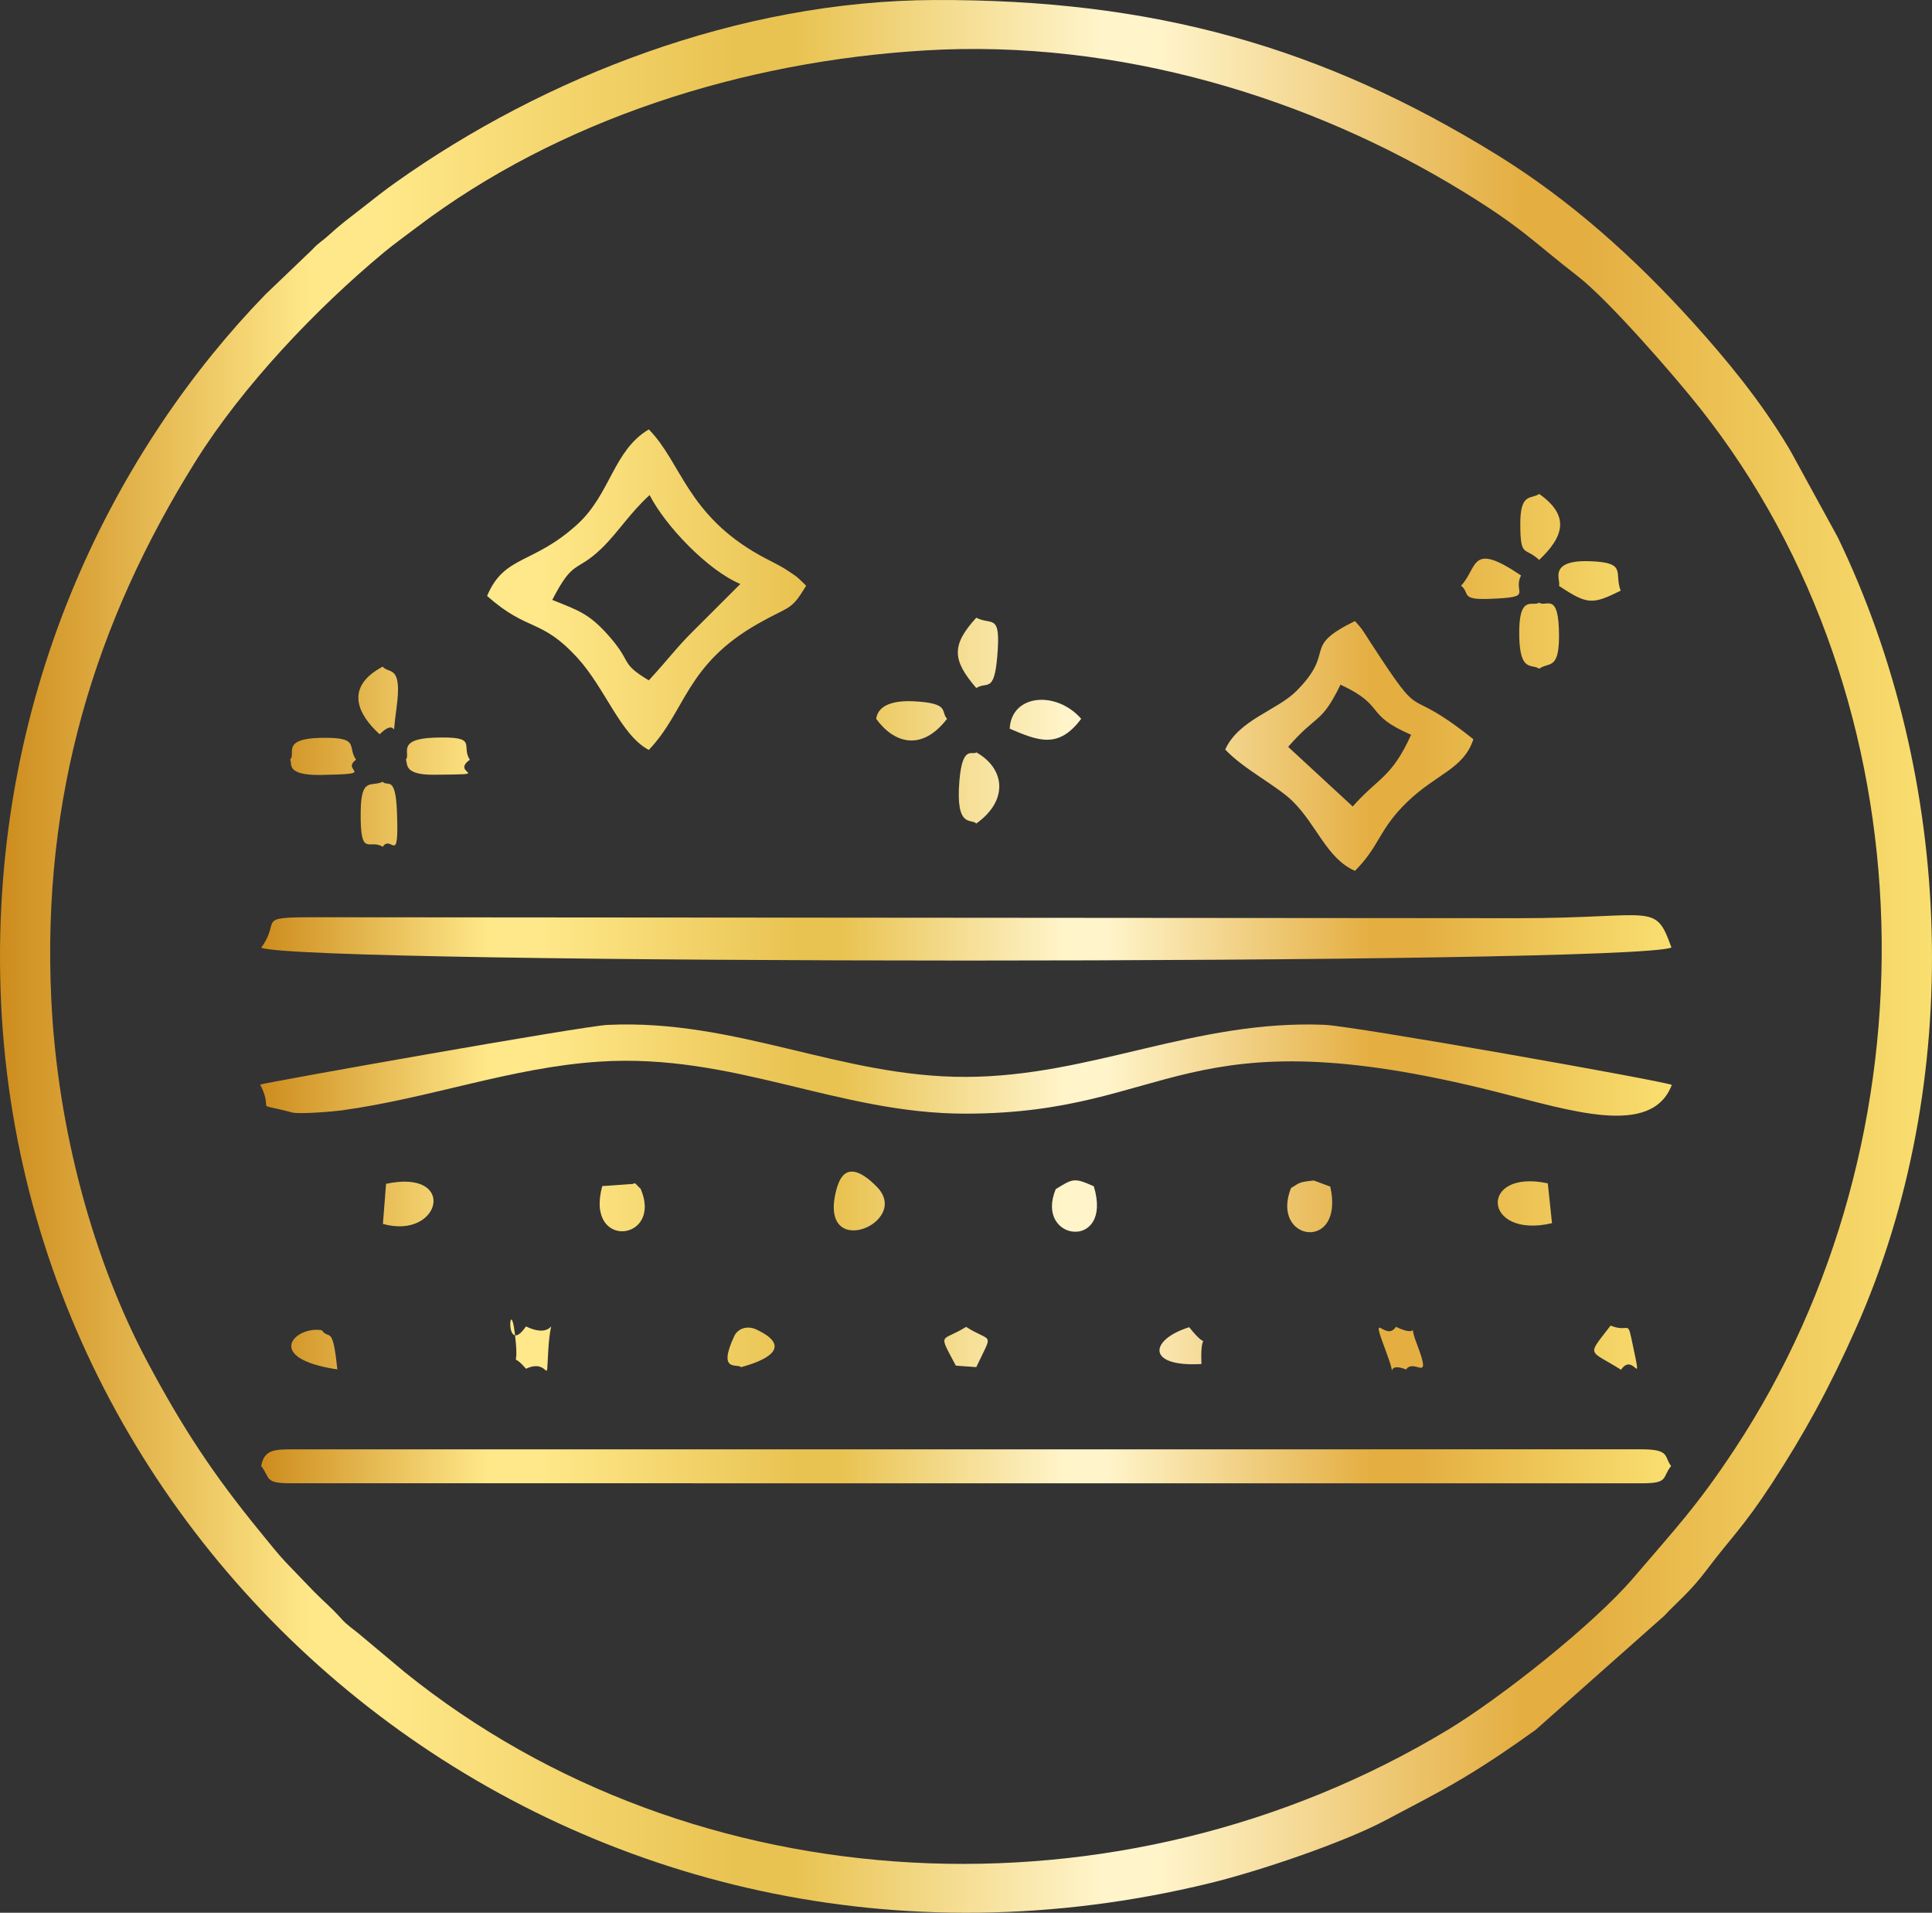 <svg xmlns:xlink="http://www.w3.org/1999/xlink" viewBox="0 0 7044.95 6973.6" style="shape-rendering:geometricPrecision; text-rendering:geometricPrecision; image-rendering:optimizeQuality; fill-rule:evenodd; clip-rule:evenodd" version="1.1" height="29.311mm" width="29.611mm" xml:space="preserve" xmlns="http://www.w3.org/2000/svg">
 <rect x="0" y="0" width="7044.95" height="6973.6" fill="#333333" stroke="none"/>
 <defs>
  <style type="text/css">
   
    .fil0 {fill:url(#id0);fill-rule:nonzero}
    .fil1 {fill:url(#id1);fill-rule:nonzero}
   
  </style>
  <linearGradient y2="3486.8" x2="7044.91" y1="3486.8" x1="-0" gradientUnits="userSpaceOnUse" id="id0">
   <stop style="stop-opacity:1; stop-color:#CD8C1D" offset="0"></stop>
   <stop style="stop-opacity:1; stop-color:#FFE889" offset="0.161"></stop>
   <stop style="stop-opacity:1; stop-color:#FFE889" offset="0.18"></stop>
   <stop style="stop-opacity:1; stop-color:#FFE889" offset="0.2"></stop>
   <stop style="stop-opacity:1; stop-color:#E9C352" offset="0.38"></stop>
   <stop style="stop-opacity:1; stop-color:#E9C352" offset="0.412"></stop>
   <stop style="stop-opacity:1; stop-color:#FFF4CA" offset="0.569"></stop>
   <stop style="stop-opacity:1; stop-color:#FFF4CA" offset="0.6"></stop>
   <stop style="stop-opacity:1; stop-color:#E4AE41" offset="0.788"></stop>
   <stop style="stop-opacity:1; stop-color:#E4AE41" offset="0.82"></stop>
   <stop style="stop-opacity:1; stop-color:#F9DF70" offset="1"></stop>
  </linearGradient>
  <linearGradient y2="3419.35" x2="6094.77" y1="3419.35" x1="952.28" xlink:href="#id0" gradientUnits="userSpaceOnUse" id="id1">
  </linearGradient>
 </defs>
 <g id="Layer_x0020_1">
  <path d="M186.95 3642.4c-35.09,-741.63 160.16,-1375.05 526.43,-1960.94 170.28,-272.39 436.91,-553.7 685.55,-760.37 38.68,-32.17 77.87,-59.98 119.48,-91.53 518.15,-393.01 1189.6,-606.37 1857.42,-645.87 701.32,-41.49 1401.27,171.96 1960.6,515.56 218.38,134.16 250.81,179.39 416.28,307.39 112.41,86.93 353.56,364.01 448.73,484.54 842.38,1066.83 873.24,2657.08 123.62,3792.81 -136.97,207.56 -216.64,290.09 -367.51,467.03 -145.96,171.2 -487.01,440.5 -678.56,556.01 -1191.55,718.55 -2746.89,641.06 -3803.3,-210.67l-169.4 -141.84c-21.46,-17.51 -41.09,-30.19 -59.86,-51.03 -42.32,-46.99 -62.31,-61.12 -100.69,-99.95l-103.11 -107.13c-27.6,-28.91 -64.88,-75.94 -92.33,-109.49 -168.8,-206.22 -282.95,-377 -416.09,-627.9 -188.4,-355.16 -324.25,-830.06 -347.28,-1316.59zm3220.15 -3642.35c-715.74,2.97 -1423.75,281.93 -1962.96,664.14 -44.09,31.26 -78.04,58.41 -125.45,95.52 -45.47,35.57 -75.04,56.77 -121.72,99.31 -25.67,23.41 -34.38,24.72 -59.24,51.89l-169.28 162c-527,542.35 -1004.19,1424.25 -966.34,2539.52 72.9,2148.13 2132.26,3807.53 4408.6,3253.53 179.48,-43.68 489.75,-148.22 643.92,-230.66 104.99,-56.15 185.45,-95.93 279.43,-152.12 96.09,-57.43 177.72,-113.44 265.54,-176.39l468.79 -415.61c39.92,-43.66 94.98,-87.46 154.38,-166.75 85.46,-114.13 133.02,-154.6 237.49,-314.76 116.74,-179.03 209.65,-347 307.34,-566.81 399.86,-899.74 358.51,-2006.57 -67.04,-2885.43l-170.85 -312c-4.31,-7.02 -6.99,-11.94 -11.09,-18.77 -98.83,-164.28 -219.98,-312.71 -348.71,-454.89 -209.06,-230.9 -443.66,-442.04 -709.84,-606.49 -636.11,-392.96 -1251.48,-568.54 -2052.96,-565.21z" class="fil0"></path>
  <path d="M952.28 3455.09c145.56,62.4 4989.52,62.98 5142.52,-0.52 -60.43,-168.42 -59.5,-106.99 -556.98,-106.97l-4331.95 -3.38c-296.7,-0.76 -172.63,1.14 -253.59,110.87zm-3.45 499.19c54.39,107.56 -34.19,61.57 116.58,101.66 25.77,6.85 149.05,-3.31 180.08,-7.59 324.97,-44.75 618.41,-156.55 939.14,-177.72 490.82,-32.45 871.12,190.43 1337.96,189.62 755.4,-1.28 783.81,-368.72 1931.22,-80.13 274.01,68.92 568.85,167.78 642.37,-24.79 -39.04,-15.75 -1159.83,-214.72 -1266.56,-219 -473.24,-18.96 -848.9,188.59 -1307.17,189.9 -458.06,1.33 -835.53,-211.7 -1306.98,-189.59 -90.26,4.21 -1247,209.91 -1266.63,217.64zm3.62 1390.47c34.02,44.73 11.09,63 107.28,63l4925.9 0.24c100.71,-0.07 73.49,-19.79 107.97,-63.24 -26.36,-33.57 -2.09,-60.76 -107.97,-60.76l-4925.9 0.14c-63.69,0.19 -96.85,4.04 -107.28,60.62zm1416.35 -3539.79c56.41,110.73 211.82,274.7 330.82,324.06l-170.2 169.99c-62.45,61.69 -90,101.68 -163.59,181.48 -108.13,-65.14 -56.93,-61.55 -145.89,-162.31 -70.52,-79.87 -108.47,-91.95 -206.11,-131.02 78.11,-151.81 85.98,-97.43 179.7,-187.67 59.05,-56.89 102.95,-128.83 175.27,-194.54zm-592.67 367.79c149.89,132.68 196.18,80.03 329.01,225.14 102.42,111.89 157.86,281.81 260.68,336.27 136.61,-143.37 133.59,-310.45 399.77,-461.1 117.24,-66.38 118.03,-44.85 174.06,-137.61 -33.93,-32.07 -24.58,-27.12 -70.09,-56.86 -31.12,-20.32 -60.05,-32.36 -98.02,-53.55 -267.04,-148.96 -287.19,-339.84 -405.72,-459.41 -129.31,76.23 -139.18,235.54 -260.64,346.17 -162.04,147.58 -265.87,110.73 -329.06,260.97zm2921.07 550.22c108.06,-124.1 119.17,-80.3 190.95,-226.85 169.35,79.51 82.48,106.8 257.4,182.77 -71.47,157.43 -118.34,154.6 -212.96,261.4l-235.39 -217.31zm-229.54 9.54c66.33,71.35 188.88,132.26 246.07,188.76 88.69,87.6 123.88,208.06 227.02,253.76 91.69,-91.74 85.34,-149.6 190.83,-251.4 107.42,-103.66 205.15,-119.46 241.01,-228.42 -266.92,-213.98 -166.28,-31.4 -376.55,-355.3 -31.19,-48.08 -25.5,-42.54 -55.29,-75.68 -200.09,98.62 -64.14,105.04 -213.36,254.95 -71.07,71.37 -209.72,104.35 -259.73,213.34zm-1413.95 1591.46c-85.74,283.12 274.15,135.87 143.75,3.02 -120.03,-122.29 -140.32,-4.38 -143.75,-3.02zm2558.75 -1885.92c33.62,-24.67 71.9,5.78 72.44,-115.63 0.76,-172.42 -48.11,-105.75 -72.44,-125.52 -22.27,17.58 -76.3,-36.04 -72.54,124.74 3.07,131.61 46.61,97.16 72.54,116.41zm-2052.46 564.45c119.43,-85.39 103.75,-201.35 0,-259.56 -12.97,12.97 -50.3,-30.74 -61.5,102.71 -14.94,178.25 44.8,136.97 61.5,156.86zm0 -494.05c38.97,-24.89 64.88,20.13 76.37,-114.08 13.99,-163.52 -19.41,-112.2 -76.37,-142.3 -91.57,100.19 -87.84,154.64 0,256.38zm-2502.69 261.4c12.01,9.35 -23.77,58.03 114.84,55.46 210.91,-3.9 67.69,-12.8 126.14,-55.46 -33.64,-48.68 17.27,-82.25 -126.45,-79.82 -150.6,2.52 -90.41,59.86 -114.53,79.82zm338.29 317.45c32,-48.06 60,78.37 51.77,-130.04 -5.33,-134.47 -35.62,-86.98 -51.77,-107.13 -41.16,20.39 -78.63,-19.79 -80.32,107.44 -2.36,175.13 31.43,98.14 80.32,129.73zm83.84 -317.45c10.23,9.02 -15.82,55.89 103.54,54.77 228.92,-2.17 55.7,-1.4 130.33,-54.77 -34.64,-51.75 36.04,-86.24 -130.31,-80.44 -141.3,4.92 -83.32,61.14 -103.56,80.44zm1715.46 -149.27c63.29,87.89 164.99,121.69 258.61,0 -24.55,-25.89 12.85,-56.77 -120.48,-63.71 -69.76,-3.64 -130.47,10.8 -138.13,63.71zm486.94 36.09c102.33,43.32 177.2,76.2 260.71,-36.09 -90.38,-103.37 -254.21,-90.46 -260.71,36.09zm1977.47 1802.84l-15.3 -145.22c-253.43,-54.41 -238.01,204.53 15.3,145.22zm24.74 -2324.07c104.9,70.23 123.14,68.8 225.73,18.03 -25.24,-64.33 25.74,-102.73 -111.87,-107.39 -162,-5.5 -101.66,77.2 -113.87,89.36zm-4299.73 541.54c74.75,-73.13 40.8,54.96 61.57,-96.4 22.03,-160.57 -28.17,-122.07 -50.3,-150.08 -140.06,74.3 -91.6,173.63 -11.28,246.48zm4228.14 -635.54c91,-85.91 112.44,-161.78 0,-240.65 -28.62,20.53 -69.38,-6.76 -68.78,110.73 0.62,123.91 15.94,80.58 68.78,129.93zm-904.81 2289.81c-77.46,195.21 196.83,235.75 143.18,-5.02l-59.84 -22.34c-62.1,6 -52.6,10.75 -83.34,27.36zm-857.97 4.19c-79.15,190.9 210.6,226.47 138.85,-10.42 -72.44,-32.57 -76.92,-27.65 -138.85,10.42zm-2453.4 126.81c212.15,58.98 273.51,-202.04 11.44,-146.27l-11.44 146.27zm799.82 -137.92c-64.64,234.77 223.71,201.3 139.54,8.85 -8.8,-5.45 -21.44,-26.77 -26.1,-16.82l-113.44 7.97zm3131.6 -2188.88c34.12,27.07 -4.38,51.68 100.92,47.99 171.87,-6.02 85.01,-20.65 117.86,-85.32 -186.24,-126 -156.26,-29.67 -218.79,37.33zm-2626 2849.12c85.58,-22.55 196.14,-71.87 56.31,-137.51 -30.79,-14.44 -66.69,-5.76 -80.89,24.79 -62.86,135.25 15.37,97.66 24.58,112.72zm-1471.69 8.07c-17.11,-167.4 -29.72,-104.85 -56.58,-142.75 -96.52,-16.89 -216.6,101.78 56.58,142.75zm3897.32 0.36c29.64,-44.09 96.78,58.05 39.04,-93.6 -39.9,-104.75 27.6,-12.37 -76.35,-62.07 -37.47,59.84 -99.59,-79.73 -34.02,95.4 48.49,129.57 -19.91,23.82 71.33,60.26zm783.67 0.95c47.15,-69.16 79.44,83.25 42.59,-91.83 -20.58,-97.81 -8.21,-40.21 -80.61,-69.23 -88.17,115.06 -81.7,85.51 38.02,161.07zm-2425.63 -15.01l74.63 5.35c63.07,-133.35 57.96,-86.24 -37.3,-146.72 -90.46,57.41 -104.21,14.7 -37.33,141.37zm895.8 -5.97c-6.95,-148.7 39.16,-28.36 -44.78,-134.18 -145.13,45.32 -158.09,145.94 44.78,134.18zm-2463.13 17.25c88.88,-41.49 73.13,75.87 80.99,-63.43 9.83,-174.13 40.45,-32.09 -80.99,-90.86 -85.03,123.19 -55.72,-158.12 -36.81,62.6 8.56,100.09 -21.34,24.67 36.81,91.69z" class="fil1"></path>
 </g>
</svg>
